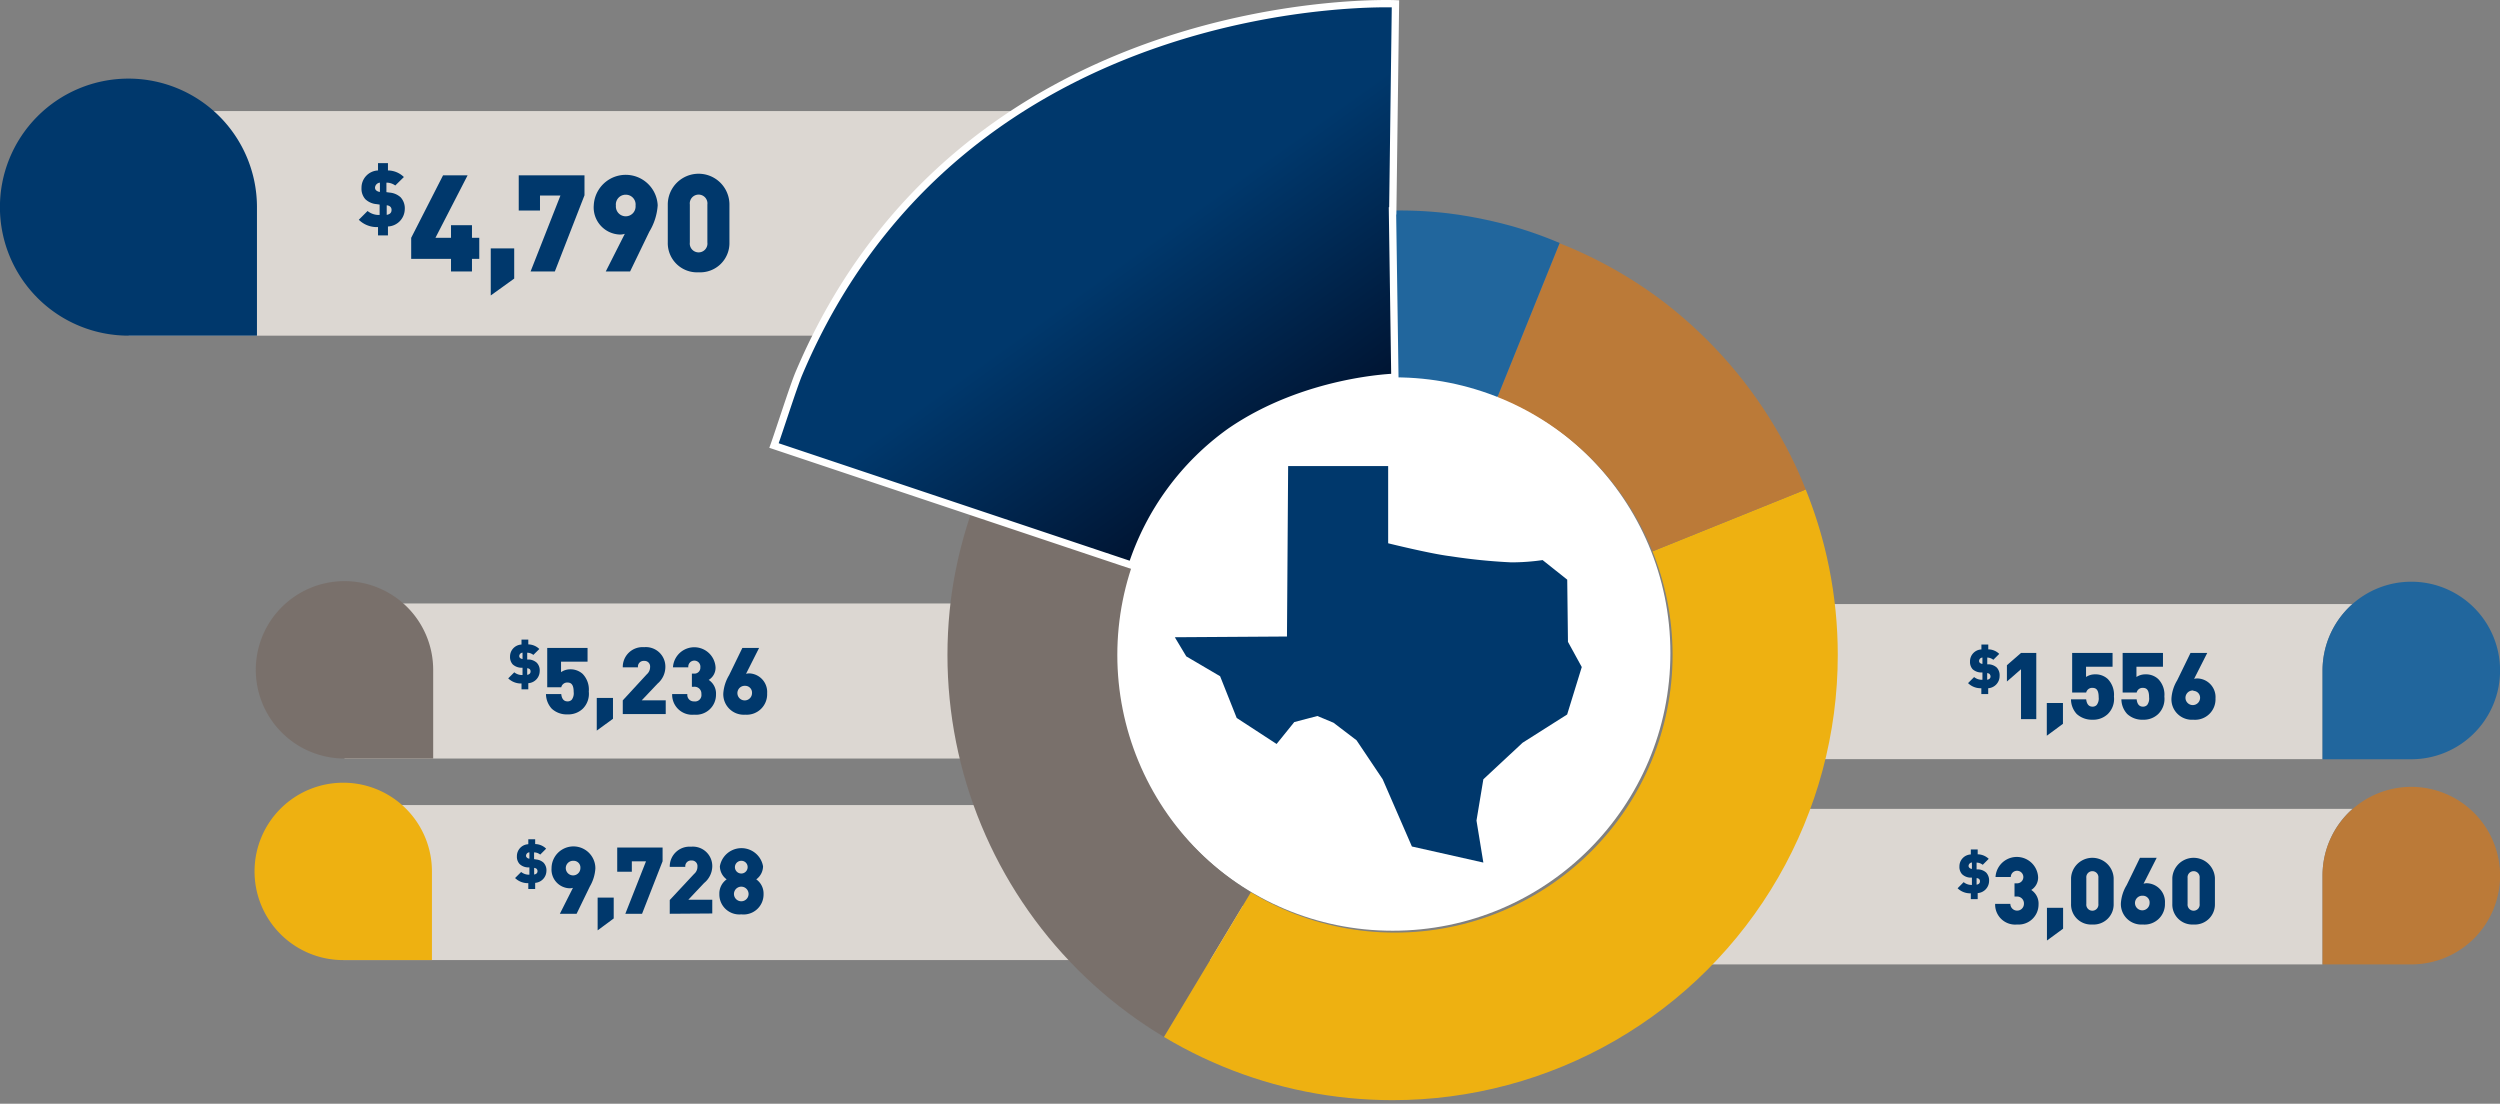 <svg xmlns="http://www.w3.org/2000/svg" xmlns:xlink="http://www.w3.org/1999/xlink" viewBox="0 0 342.18 151.07"><rect x="0" y="0" width="342.18" height="151.07" fill="#808080" stroke="none"/><defs><style>.cls-1{fill:none;}.cls-2{fill:#dcd7d2;}.cls-3{fill:#00386c;}.cls-4{fill:#fff;}.cls-11,.cls-5{fill:#eeb111;}.cls-10,.cls-6{fill:#79706b;}.cls-12,.cls-7{fill:#bb7a38;}.cls-13,.cls-8{fill:#21669d;}.cls-9{clip-path:url(#clip-path);}.cls-10,.cls-11,.cls-12,.cls-13{fill-rule:evenodd;}.cls-14{stroke:#fff;stroke-miterlimit:10;fill:url(#linear-gradient);}</style><clipPath id="clip-path"><path class="cls-1" d="M251.54,89.65a60.93,60.93,0,1,0-60.93,60.93A60.93,60.93,0,0,0,251.54,89.65Zm-98.61,0a38,38,0,1,1,38,38A38,38,0,0,1,152.93,89.65Z"/></clipPath><linearGradient id="linear-gradient" x1="134.79" y1="11.69" x2="184.31" y2="80.78" gradientUnits="userSpaceOnUse"><stop offset="0.36" stop-color="#00386c"/><stop offset="0.76" stop-color="#001533"/></linearGradient></defs><g id="Layer_2" data-name="Layer 2"><g id="Layer_1-2" data-name="Layer 1"><polygon class="cls-2" points="17.59 45.94 148.54 45.94 170 15.2 17.59 15.2 17.59 45.94"/><polygon class="cls-2" points="46.98 131.41 177.55 131.41 156.11 110.19 46.98 110.19 46.98 131.41"/><path class="cls-3" d="M53.1,31v1.22H51.74V31.08a3.52,3.52,0,0,1-2.63-1l1.2-1.2a2.43,2.43,0,0,0,1.65.54V28l-.42-.06A2.53,2.53,0,0,1,50,27.26a2.16,2.16,0,0,1-.52-1.54,2.36,2.36,0,0,1,2.26-2.39v-1H53.1v1a3.17,3.17,0,0,1,2.18.9L54.1,25.39A2,2,0,0,0,52.89,25V26.3l.44.06a2.55,2.55,0,0,1,1.5.64,2.23,2.23,0,0,1,.57,1.68A2.41,2.41,0,0,1,53.1,31ZM52,25a.73.73,0,0,0-.67.69.5.5,0,0,0,.15.36.9.9,0,0,0,.52.22Zm1.44,3.31a.8.8,0,0,0-.51-.21v1.31c.45-.08.66-.31.66-.65A.59.59,0,0,0,53.4,28.27Z"/><path class="cls-3" d="M64.6,35.43v1.73H61.73V35.43H56.28V32.55L60.64,24H64L59.6,32.55h2.13V30.82H64.6v1.73h1v2.88Z"/><path class="cls-3" d="M67.17,40.44V34h3.21v4.13Z"/><path class="cls-3" d="M75.94,37.16H72.62l4.09-10.4h-2.8v2.06H71V24h9v2.73Z"/><path class="cls-3" d="M88.87,31.72l-2.63,5.44H82.91L85.52,32a2,2,0,0,1-.74.1,3.71,3.71,0,0,1-3.51-4,4.38,4.38,0,0,1,8.75,0A8,8,0,0,1,88.87,31.72Zm-3.22-5.07a1.34,1.34,0,0,0-1.35,1.49,1.35,1.35,0,1,0,2.69,0A1.34,1.34,0,0,0,85.65,26.65Z"/><path class="cls-3" d="M95.62,37.27a4,4,0,0,1-4.22-4.09V28a4.22,4.22,0,0,1,8.44,0v5.17A4,4,0,0,1,95.62,37.27ZM96.82,28a1.21,1.21,0,1,0-2.4,0v5.18a1.21,1.21,0,1,0,2.4,0Z"/><path class="cls-3" d="M73.25,120.84v.84h-.94v-.8a2.51,2.51,0,0,1-1.81-.7l.83-.83a1.71,1.71,0,0,0,1.13.37v-1l-.29,0a1.72,1.72,0,0,1-1.06-.47,1.46,1.46,0,0,1-.36-1.06,1.63,1.63,0,0,1,1.56-1.64v-.68h.94v.66a2.17,2.17,0,0,1,1.5.63l-.81.81a1.33,1.33,0,0,0-.84-.3v.92l.3.05a1.73,1.73,0,0,1,1,.44,1.52,1.52,0,0,1,.39,1.15A1.67,1.67,0,0,1,73.25,120.84Zm-.79-4.18a.48.48,0,0,0-.46.47.31.31,0,0,0,.11.24.52.52,0,0,0,.35.16Zm1,2.27a.61.61,0,0,0-.35-.14v.91c.31-.06.46-.22.46-.46A.42.42,0,0,0,73.45,118.93Z"/><path class="cls-3" d="M80.74,121.32l-1.82,3.75H76.63l1.79-3.55a1.6,1.6,0,0,1-.51.06,2.56,2.56,0,0,1-2.42-2.73,3,3,0,0,1,6,0A5.52,5.52,0,0,1,80.74,121.32Zm-2.23-3.5a1,1,0,1,0,.93,1A.92.92,0,0,0,78.51,117.82Z"/><path class="cls-3" d="M81.8,127.34v-4.48H84v2.85Z"/><path class="cls-3" d="M87.88,125.07H85.59l2.83-7.18H86.48v1.43h-2V116h6.21v1.88Z"/><path class="cls-3" d="M91.67,125.07v-1.88L95,119.62a1.27,1.27,0,0,0,.46-1,.76.76,0,0,0-.82-.84.78.78,0,0,0-.84.87H91.67a2.71,2.71,0,0,1,2.92-2.76,2.66,2.66,0,0,1,2.9,2.74,3,3,0,0,1-1.12,2.23l-2.16,2.29h3.28v1.88Z"/><path class="cls-3" d="M101.46,125.15a2.73,2.73,0,0,1-3-2.79,2.37,2.37,0,0,1,1-2,2.25,2.25,0,0,1-.93-1.79,3,3,0,0,1,5.91,0,2.25,2.25,0,0,1-.93,1.79,2.37,2.37,0,0,1,1,2A2.74,2.74,0,0,1,101.46,125.15Zm0-3.79a1,1,0,1,0,1,1A1,1,0,0,0,101.46,121.36Zm0-3.54a.87.87,0,1,0,.87.86A.85.85,0,0,0,101.46,117.82Z"/><circle class="cls-4" cx="190.62" cy="89.38" r="38.01"/><path class="cls-5" d="M59.12,131.41H46.88a12.14,12.14,0,1,1,12.24-12.13Z"/><path class="cls-3" d="M35.17,45.94V28.21A17.59,17.59,0,1,0,17.6,45.94Z"/><polygon class="cls-2" points="47.15 103.82 148.44 103.82 152.08 82.6 47.15 82.6 47.15 103.82"/><path class="cls-3" d="M72.31,93.51v.84h-.93v-.8a2.51,2.51,0,0,1-1.82-.7l.83-.83a1.67,1.67,0,0,0,1.13.37v-1l-.28,0a1.8,1.8,0,0,1-1.07-.46,1.5,1.5,0,0,1-.36-1.06,1.64,1.64,0,0,1,1.57-1.65v-.68h.93v.66a2.22,2.22,0,0,1,1.51.63l-.82.81a1.33,1.33,0,0,0-.84-.3v.93l.31,0a1.79,1.79,0,0,1,1,.44,1.51,1.51,0,0,1,.4,1.16A1.67,1.67,0,0,1,72.31,93.51Zm-.79-4.18a.49.49,0,0,0-.45.47.37.37,0,0,0,.1.25.64.64,0,0,0,.35.15Zm1,2.27a.64.64,0,0,0-.36-.14v.91c.31-.06.46-.22.46-.46A.46.46,0,0,0,72.52,91.6Z"/><path class="cls-3" d="M79.77,97a2.87,2.87,0,0,1-2.1.78A3,3,0,0,1,75.52,97a3,3,0,0,1-.79-2h2.09c.06.6.32,1,.85,1a.77.77,0,0,0,.59-.23,1.49,1.49,0,0,0,.26-1.06c0-1-.34-1.29-.85-1.29a.83.83,0,0,0-.85.65H74.9V88.68h5.52v1.88H76.79V92A2.22,2.22,0,0,1,78,91.61a2.48,2.48,0,0,1,1.75.63,3.09,3.09,0,0,1,.84,2.41A2.88,2.88,0,0,1,79.77,97Z"/><path class="cls-3" d="M81.68,100V95.53H83.9v2.85Z"/><path class="cls-3" d="M85.24,97.74V95.86l3.28-3.56a1.3,1.3,0,0,0,.46-1,.76.76,0,0,0-.82-.84.78.78,0,0,0-.84.88H85.24a2.71,2.71,0,0,1,2.92-2.76,2.67,2.67,0,0,1,2.91,2.73A3,3,0,0,1,90,93.57l-2.17,2.29h3.29v1.88Z"/><path class="cls-3" d="M95,97.82A2.74,2.74,0,0,1,92,95h2.08a.88.88,0,0,0,.93,1A.87.87,0,0,0,96,95a.93.93,0,0,0-1-1h-.3v-1.8H95a.81.81,0,0,0,.86-.86.83.83,0,1,0-1.65,0H92.11a2.92,2.92,0,0,1,5.83,0A1.94,1.94,0,0,1,97,93.06a2.23,2.23,0,0,1,1,2A2.74,2.74,0,0,1,95,97.82Z"/><path class="cls-3" d="M102,97.82a2.8,2.8,0,0,1-3-2.92,5.56,5.56,0,0,1,.79-2.48l1.82-3.74h2.29l-1.79,3.55a1.6,1.6,0,0,1,.51-.06A2.55,2.55,0,0,1,105,94.9,2.8,2.8,0,0,1,102,97.82Zm0-3.95a1,1,0,1,0,.93,1A.93.93,0,0,0,102,93.87Z"/><path class="cls-6" d="M59.29,103.82V91.58a12.14,12.14,0,1,0-12.13,12.24Z"/><path class="cls-2" d="M317.89,119.71a12.13,12.13,0,0,1,4.1-9H233.5V132h84.39Z"/><path class="cls-3" d="M270.69,122.24v.83h-.94v-.8a2.46,2.46,0,0,1-1.81-.69l.83-.84a1.68,1.68,0,0,0,1.13.38v-1l-.29,0a1.74,1.74,0,0,1-1.06-.47,1.48,1.48,0,0,1-.36-1.06,1.63,1.63,0,0,1,1.56-1.64v-.68h.94v.66a2.25,2.25,0,0,1,1.51.62l-.82.82a1.33,1.33,0,0,0-.84-.3V119l.31,0a1.73,1.73,0,0,1,1,.43,1.56,1.56,0,0,1,.4,1.16A1.68,1.68,0,0,1,270.69,122.24Zm-.79-4.19a.5.5,0,0,0-.46.48.37.37,0,0,0,.11.24.55.55,0,0,0,.35.16Zm1,2.28a.52.52,0,0,0-.36-.14v.9c.31-.06.46-.21.46-.45A.45.45,0,0,0,270.9,120.33Z"/><path class="cls-3" d="M276.08,126.54a2.74,2.74,0,0,1-3-2.83h2.08a.93.93,0,1,0,1.86,0,.94.94,0,0,0-1-1h-.29v-1.81H276a.86.86,0,1,0-.78-.86h-2.09a2.92,2.92,0,0,1,5.83,0,2,2,0,0,1-.94,1.77,2.23,2.23,0,0,1,1,2A2.74,2.74,0,0,1,276.08,126.54Z"/><path class="cls-3" d="M280.17,128.73v-4.48h2.21v2.86Z"/><path class="cls-3" d="M286.38,126.54a2.74,2.74,0,0,1-2.91-2.82v-3.56a2.92,2.92,0,0,1,5.83,0v3.56A2.75,2.75,0,0,1,286.38,126.54Zm.83-6.38a.83.83,0,1,0-1.65,0v3.57a.83.83,0,1,0,1.65,0Z"/><path class="cls-3" d="M293.29,126.54a2.8,2.8,0,0,1-3-2.91,5.43,5.43,0,0,1,.79-2.48l1.82-3.74h2.29l-1.8,3.55a1.39,1.39,0,0,1,.51-.07,2.56,2.56,0,0,1,2.42,2.74A2.8,2.8,0,0,1,293.29,126.54Zm0-3.94a1,1,0,1,0,.93,1A.92.92,0,0,0,293.29,122.6Z"/><path class="cls-3" d="M300.24,126.54a2.74,2.74,0,0,1-2.91-2.82v-3.56a2.92,2.92,0,0,1,5.83,0v3.56A2.75,2.75,0,0,1,300.24,126.54Zm.83-6.38a.83.83,0,1,0-1.65,0v3.57a.83.83,0,1,0,1.65,0Z"/><path class="cls-7" d="M317.89,132V119.72A12.15,12.15,0,1,1,330,132Z"/><path class="cls-2" d="M317.89,91.68a12.15,12.15,0,0,1,4.1-9H233.5v21.22h84.39Z"/><path class="cls-3" d="M272.13,94.2V95h-.94v-.8a2.47,2.47,0,0,1-1.82-.7l.83-.83a1.68,1.68,0,0,0,1.14.37v-1l-.29,0A1.77,1.77,0,0,1,270,91.6a1.48,1.48,0,0,1-.36-1.06,1.63,1.63,0,0,1,1.56-1.65v-.67h.94v.66a2.16,2.16,0,0,1,1.5.62l-.81.81A1.39,1.39,0,0,0,272,90v.93l.3,0a1.8,1.8,0,0,1,1,.44,1.54,1.54,0,0,1,.39,1.16A1.67,1.67,0,0,1,272.13,94.2ZM271.34,90a.49.49,0,0,0-.46.47.35.35,0,0,0,.1.25.64.64,0,0,0,.36.15Zm1,2.27a.64.64,0,0,0-.35-.14v.91c.31-.06.46-.22.46-.45A.43.43,0,0,0,272.33,92.29Z"/><path class="cls-3" d="M276.62,98.43V91.6l-1.93,1.68V91.05l1.93-1.68h2.09v9.06Z"/><path class="cls-3" d="M280.15,100.7V96.22h2.21v2.85Z"/><path class="cls-3" d="M288.5,97.73a2.9,2.9,0,0,1-2.1.78,3.09,3.09,0,0,1-2.16-.79,3,3,0,0,1-.78-2h2.08c.07.6.32,1,.86,1a.75.75,0,0,0,.58-.23,1.47,1.47,0,0,0,.27-1.06c0-1-.34-1.28-.85-1.28a.83.83,0,0,0-.86.64h-1.92V89.37h5.53v1.89h-3.63v1.4a2.2,2.2,0,0,1,1.22-.36,2.45,2.45,0,0,1,1.76.64,3.09,3.09,0,0,1,.84,2.4A2.9,2.9,0,0,1,288.5,97.73Z"/><path class="cls-3" d="M295.4,97.73a2.87,2.87,0,0,1-2.1.78,3,3,0,0,1-2.15-.79,3,3,0,0,1-.79-2h2.09c.06.6.32,1,.85,1a.78.78,0,0,0,.59-.23,1.48,1.48,0,0,0,.26-1.06c0-1-.34-1.28-.85-1.28a.82.82,0,0,0-.85.64h-1.92V89.37h5.52v1.89h-3.63v1.4a2.2,2.2,0,0,1,1.22-.36,2.45,2.45,0,0,1,1.76.64,3.05,3.05,0,0,1,.84,2.4A2.9,2.9,0,0,1,295.4,97.73Z"/><path class="cls-3" d="M300.21,98.51a2.8,2.8,0,0,1-3-2.91,5.43,5.43,0,0,1,.79-2.49l1.82-3.74h2.29l-1.8,3.55a1.6,1.6,0,0,1,.51-.06,2.56,2.56,0,0,1,2.42,2.74A2.8,2.8,0,0,1,300.21,98.51Zm0-4a1,1,0,1,0,.92,1A.93.93,0,0,0,300.21,94.56Z"/><path class="cls-8" d="M317.89,103.92V91.68A12.15,12.15,0,1,1,330,103.92Z"/><g class="cls-9"><path class="cls-3" d="M190.63,89.82,133,70a60.13,60.13,0,0,1,57.64-41.11Z"/><path class="cls-10" d="M190.63,89.82l-31.4,52.25A60.75,60.75,0,0,1,133,70Z"/><path class="cls-11" d="M190.63,89.82,247.15,67a61,61,0,0,1-33.68,79.35c-18.61,7.52-37,6.07-54.24-4.27Z"/><path class="cls-12" d="M190.63,89.82,213.47,33.3A59.75,59.75,0,0,1,247.15,67Z"/><path class="cls-13" d="M190.63,89.82v-61a55.78,55.78,0,0,1,22.84,4.44Z"/></g><path class="cls-14" d="M190.63,28.86,191,.52S131.76-2,109.32,51.18c-.72,1.72-2.73,8-3.38,9.8l49,16.4a36.43,36.43,0,0,1,13.42-18.29c10.32-7.12,22.56-7.45,22.56-7.45l-.33-22.78Z"/><path class="cls-3" d="M176.31,63.79H190V74.36s5.89,1.46,8.52,1.77a78.25,78.25,0,0,0,8.31.84,29.6,29.6,0,0,0,4.31-.31l3.37,2.68.1,8.51,1.89,3.45-2,6.49-6.1,3.87-5.37,5-.94,5.65.94,5.75-9.78-2.2-4-9.2-3.58-5.34-3.15-2.4L180.31,98l-3.16.83-2.42,3-5.46-3.56L167,92.56l-4.63-2.72-1.57-2.62,15.35-.1Z"/></g></g></svg>